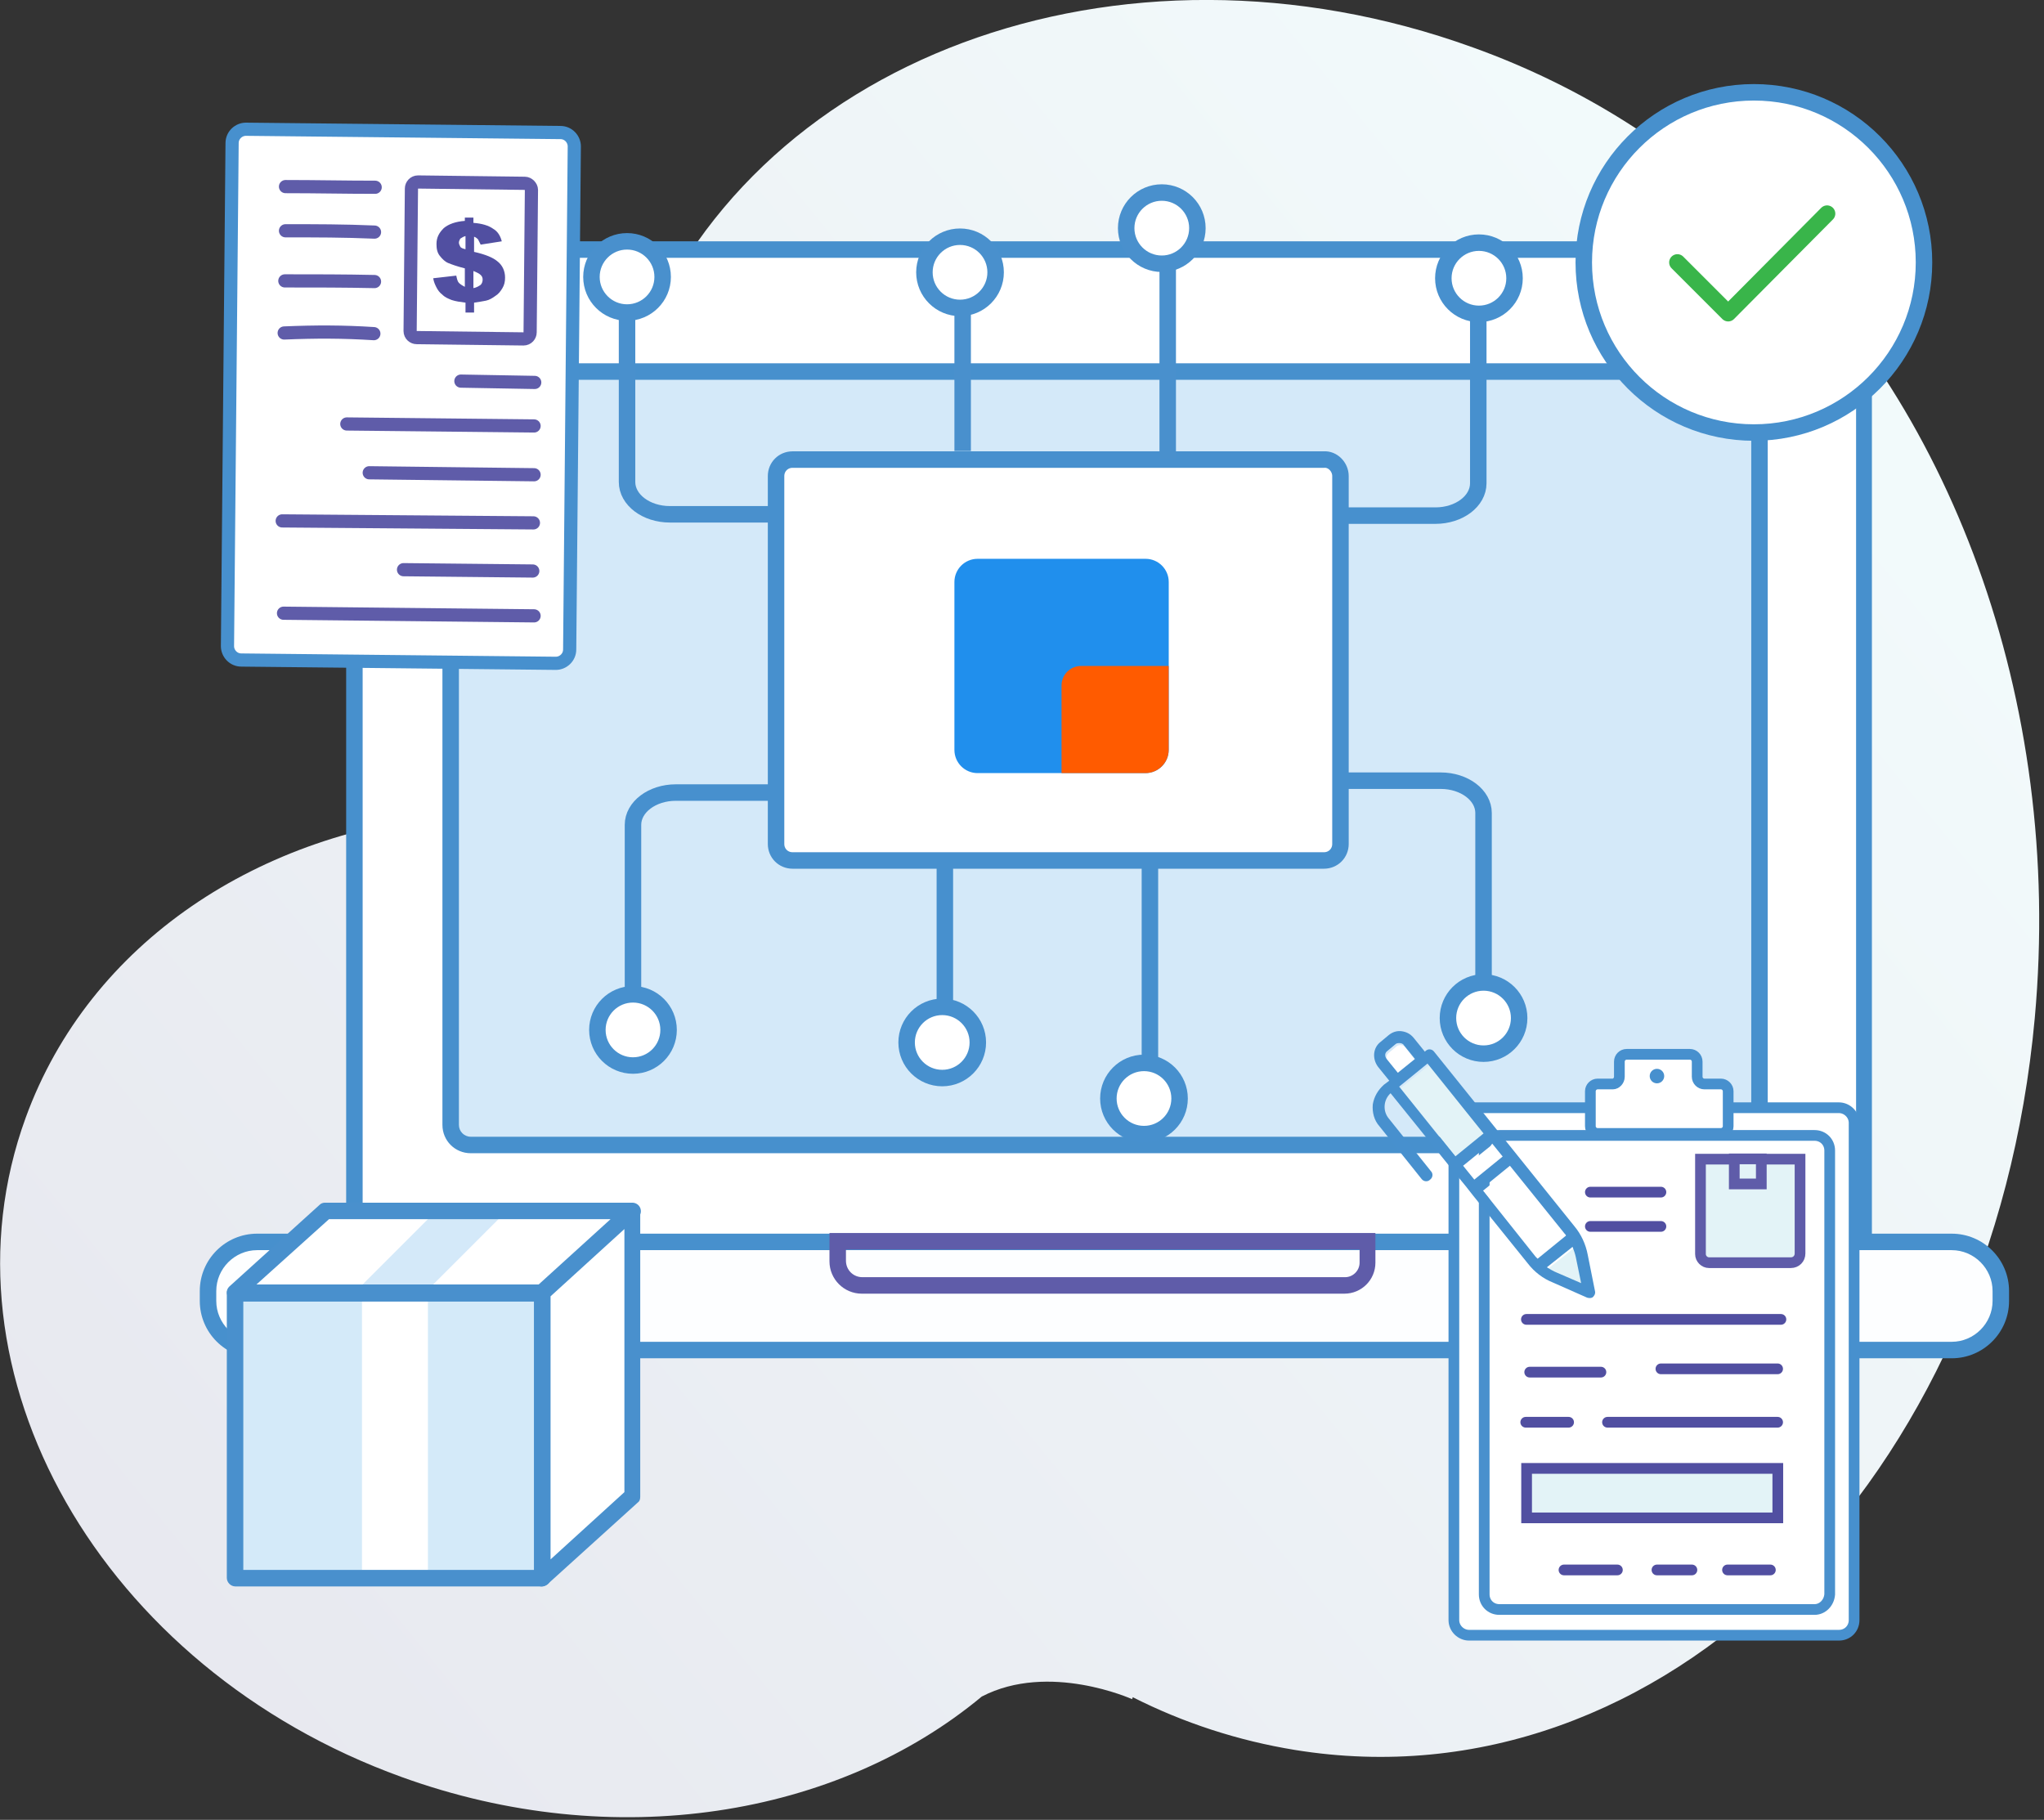 <svg xmlns="http://www.w3.org/2000/svg" width="310" height="276" viewBox="0 0 310 276" fill="none"><rect x="0" y="0" width="310" height="276" fill="#333333" stroke="none"/><g clip-path="url(#clip0_2502_4070)"><path d="M148.9 257.3C159.1 252 171.7 257.7 171.7 257.7L171.8 257.4C179.5 261.3 187.8 264 196.4 265.4C251.9 274.4 302.2 224.7 308.6 154.4C313 106 295.5 60.5 266 33.9C254.6 22.6 240.1 13.2 223.4 7.2C169.8 -12.2 113 8.9 96.5 54.5C90.9 70 90.6 86.3 94.9 101.8C95.4 106.9 95.3 114.6 90.8 117C90.8 117 88.3 120.2 69.3 123.4L69.4 123.5C39.4 126 13.6 142.9 3.9 169.5C-10.2 208.2 15.3 253 60.9 269.5C93.2 281.2 127 275.5 148.9 257.3Z" fill="url(#paint0_linear_2502_4070)"></path><path d="M53.8 188.5H282.8V41.4C282.8 39.4 281.2 37.8 279.2 37.8H57.5C55.5 37.8 53.8 39.5 53.8 41.5V188.5Z" fill="white"></path><path d="M284 189.8H52.5V41.5C52.5 38.8 54.7 36.6 57.4 36.6H279.1C281.7 36.6 283.9 38.8 283.9 41.4V189.8H284ZM55 187.3H281.5V41.4C281.5 40.1 280.5 39.1 279.2 39.1H57.5C56.1 39.1 55 40.2 55 41.6V187.3Z" fill="#4790CD"></path><path d="M39 204.8H296C300.1 204.8 303.5 201.5 303.5 197.3V195.8C303.5 191.7 300.2 188.3 296 188.3H39C34.9 188.3 31.5 191.6 31.5 195.8V197.3C31.6 201.5 34.9 204.8 39 204.8Z" fill="#FDFEFF"></path><path d="M296 206H39C34.2 206 30.3 202.1 30.3 197.3V195.8C30.3 191 34.2 187.1 39 187.1H296C300.8 187.1 304.7 191 304.7 195.8V197.3C304.7 202.1 300.8 206 296 206ZM39 189.6C35.6 189.6 32.8 192.4 32.8 195.8V197.3C32.8 200.7 35.6 203.5 39 203.5H296C299.4 203.5 302.2 200.7 302.2 197.3V195.8C302.2 192.4 299.4 189.6 296 189.6H39Z" fill="#4790CD"></path><path d="M203.9 196.2H130.7C128 196.2 125.8 194 125.8 191.3V187H208.6V191.5C208.6 194.1 206.5 196.2 203.9 196.2ZM128.3 189.4V191.2C128.3 192.6 129.4 193.7 130.8 193.7H204C205.2 193.7 206.2 192.7 206.2 191.5V189.5H128.3V189.4Z" fill="#5F5CA9"></path><path d="M71.4 173.7H263.8C265.5 173.7 266.8 172.3 266.8 170.7V59.4C266.8 57.7 265.4 56.4 263.8 56.4H71.4C69.7 56.4 68.4 57.8 68.4 59.4V170.6C68.4 172.3 69.7 173.7 71.4 173.7Z" fill="#D4E9F9"></path><path d="M263.8 174.9H71.4C69 174.9 67.1 173 67.1 170.6V59.4C67.1 57 69 55.1 71.4 55.1H263.8C266.2 55.1 268.1 57 268.1 59.4V170.6C268.1 173 266.2 174.9 263.8 174.9ZM71.4 57.6C70.4 57.6 69.6 58.4 69.6 59.4V170.6C69.6 171.6 70.4 172.4 71.4 172.4H263.8C264.8 172.4 265.6 171.6 265.6 170.6V59.4C265.6 58.4 264.8 57.6 263.8 57.6H71.4Z" fill="#4790CD"></path><path d="M168.5 52.9C171.538 52.9 174 50.438 174 47.4C174 44.363 171.538 41.9 168.5 41.9C165.462 41.9 163 44.363 163 47.4C163 50.438 165.462 52.9 168.5 52.9Z" fill="white"></path><path d="M37.3 19.6L85 20.1C86.2 20.1 87.1 21.1 87.1 22.2L86.4 98.5C86.4 99.7 85.4 100.6 84.3 100.6L36.6 100.1C35.4 100.1 34.5 99.1 34.5 98L35.2 21.7C35.2 20.5 36.2 19.6 37.3 19.6Z" fill="white" stroke="#4790CE" stroke-width="2" stroke-miterlimit="10" stroke-linecap="round"></path><path d="M56.9 28.4C52.2 28.4 48.1 28.3 43.3 28.3L56.9 28.4Z" fill="white"></path><path d="M56.9 28.4C52.2 28.4 48.1 28.3 43.3 28.3" stroke="#5F5CA9" stroke-width="2" stroke-miterlimit="10" stroke-linecap="round"></path><path d="M56.8 35.2C52.1 35 48 35 43.3 35L56.8 35.2Z" fill="white"></path><path d="M56.8 35.2C52.1 35 48 35 43.3 35" stroke="#5F5CA9" stroke-width="2" stroke-miterlimit="10" stroke-linecap="round"></path><path d="M56.8 42.7C52.1 42.6 48 42.6 43.2 42.6L56.8 42.7Z" fill="white"></path><path d="M56.8 42.7C52.1 42.6 48 42.6 43.2 42.6" stroke="#5F5CA9" stroke-width="2" stroke-miterlimit="10" stroke-linecap="round"></path><path d="M56.7 50.6C52 50.3 47.9 50.3 43.1 50.5L56.7 50.6Z" fill="white"></path><path d="M56.7 50.6C52 50.3 47.9 50.3 43.1 50.5" stroke="#5F5CA9" stroke-width="2" stroke-miterlimit="10" stroke-linecap="round"></path><path d="M81.1 58L69.9 57.8" stroke="#5F5CA9" stroke-width="2" stroke-miterlimit="10" stroke-linecap="round"></path><path d="M81 64.6L52.6 64.3" stroke="#5F5CA9" stroke-width="2" stroke-miterlimit="10" stroke-linecap="round"></path><path d="M81 72L56 71.7" stroke="#5F5CA9" stroke-width="2" stroke-miterlimit="10" stroke-linecap="round"></path><path d="M80.9 79.3L42.8 79" stroke="#5F5CA9" stroke-width="2" stroke-miterlimit="10" stroke-linecap="round"></path><path d="M80.8 86.6L61.2 86.4" stroke="#5F5CA9" stroke-width="2" stroke-miterlimit="10" stroke-linecap="round"></path><path d="M81 93.4L43 93" stroke="#5F5CA9" stroke-width="2" stroke-miterlimit="10" stroke-linecap="round"></path><path d="M79.6 27.8L63.4 27.6C62.8 27.6 62.4 28.1 62.4 28.6L62.2 50.2C62.2 50.8 62.7 51.2 63.2 51.2L79.4 51.4C80 51.4 80.4 50.9 80.4 50.4L80.6 28.8C80.6 28.3 80.1 27.8 79.6 27.8Z" stroke="#5F5CA9" stroke-width="2" stroke-miterlimit="10" stroke-linecap="round"></path><path d="M278.9 248H222.8C221.6 248 220.5 247 220.5 245.7V170.3C220.5 169.1 221.5 168 222.8 168H278.9C280.1 168 281.2 169 281.2 170.3V245.7C281.2 247 280.2 248 278.9 248Z" fill="white" stroke="#4790CE" stroke-width="1.625" stroke-miterlimit="10" stroke-linecap="round"></path><path d="M245.6 163.3V161C245.6 160.4 246.1 159.9 246.7 159.9H256.3C256.9 159.9 257.4 160.4 257.4 161V163.3C257.4 163.9 257.9 164.4 258.5 164.4H261C261.6 164.4 262.1 164.9 262.1 165.5V170.8C262.1 171.4 261.6 171.9 261 171.9H242.3C241.7 171.9 241.2 171.4 241.2 170.8V165.5C241.2 164.9 241.7 164.4 242.3 164.4H244.6C245.1 164.4 245.6 163.9 245.6 163.3Z" fill="white" stroke="#4790CE" stroke-width="1.625" stroke-miterlimit="10"></path><path d="M251.3 164.3C251.907 164.3 252.4 163.807 252.4 163.2C252.4 162.592 251.907 162.1 251.3 162.1C250.692 162.1 250.2 162.592 250.2 163.2C250.2 163.807 250.692 164.3 251.3 164.3Z" fill="#4790CE"></path><path d="M275.2 244.1H227.4C226.1 244.1 225.1 243.1 225.1 241.8V174.5C225.1 173.2 226.1 172.2 227.4 172.2H275.2C276.5 172.2 277.5 173.2 277.5 174.5V241.8C277.4 243.1 276.4 244.1 275.2 244.1Z" fill="white" stroke="#4990CD" stroke-width="1.625" stroke-miterlimit="10"></path><path d="M271.6 191.5H259.2C258.5 191.5 257.9 190.9 257.9 190.2V175.8H273V190.1C273 190.9 272.4 191.5 271.6 191.5Z" fill="#E3F3F7" stroke="#5F5CA9" stroke-width="1.625" stroke-miterlimit="10"></path><path d="M263.026 179.559H267.126V175.759H263.026V179.559Z" fill="#E3F3F7" stroke="#5F5CA9" stroke-width="1.625" stroke-miterlimit="10"></path><path d="M270.1 200.1H231.5" stroke="#514FA1" stroke-width="1.625" stroke-miterlimit="10" stroke-linecap="round"></path><path d="M269.6 207.6H251.9" stroke="#514FA1" stroke-width="1.625" stroke-miterlimit="10" stroke-linecap="round"></path><path d="M242.8 208.1H232" stroke="#514FA1" stroke-width="1.625" stroke-miterlimit="10" stroke-linecap="round"></path><path d="M269.6 215.7H243.8" stroke="#514FA1" stroke-width="1.625" stroke-miterlimit="10" stroke-linecap="round"></path><path d="M237.9 215.7H231.4" stroke="#514FA1" stroke-width="1.625" stroke-miterlimit="10" stroke-linecap="round"></path><path d="M231.53 230.201H269.63V222.701H231.53V230.201Z" fill="#E3F3F7" stroke="#514FA1" stroke-width="1.625" stroke-miterlimit="10" stroke-linecap="round"></path><path d="M268.5 238.1H262" stroke="#514FA1" stroke-width="1.625" stroke-miterlimit="10" stroke-linecap="round"></path><path d="M256.6 238.1H251.3" stroke="#514FA1" stroke-width="1.625" stroke-miterlimit="10" stroke-linecap="round"></path><path d="M245.3 238.1H237.2" stroke="#514FA1" stroke-width="1.625" stroke-miterlimit="10" stroke-linecap="round"></path><path d="M251.9 186H241.2" stroke="#514FA1" stroke-width="1.625" stroke-miterlimit="10" stroke-linecap="round"></path><path d="M251.9 180.8H241.2" stroke="#514FA1" stroke-width="1.625" stroke-miterlimit="10" stroke-linecap="round"></path><path d="M226.388 173.538L222.027 177.05L223.721 179.153L228.082 175.641L226.388 173.538Z" fill="white"></path><path d="M213.1 158.8C212.9 158.6 212.7 158.5 212.5 158.5C212.3 158.5 212 158.5 211.8 158.7L210.6 159.7C210.2 160 210.2 160.6 210.5 161L212.2 163.1L214.8 161L213.1 158.8Z" fill="white"></path><path d="M216.765 161.516L212.403 165.028L220.933 175.62L225.295 172.107L216.765 161.516Z" fill="#E3F3F7"></path><path d="M237.5 187.4L229.2 177.1L224.9 180.6L233.2 190.9C233.3 191 233.4 191.1 233.5 191.2L237.8 187.7C237.7 187.6 237.6 187.5 237.5 187.4Z" fill="white"></path><path d="M238.7 189.3L234.8 192.4C235.3 192.7 235.8 193 236.3 193.2L239.9 194.8L239.1 190.9C239 190.4 238.9 189.8 238.7 189.3Z" fill="#E3F3F7"></path><path d="M240.8 190.3C240.5 188.7 239.8 187.2 238.8 186L217.5 159.5C217.2 159.1 216.6 159 216.2 159.4L216.1 159.5L214.4 157.4C213.9 156.8 213.3 156.5 212.6 156.4C211.9 156.3 211.2 156.5 210.6 157L209.4 158C208.2 158.9 208.1 160.6 209 161.8L210.7 163.9L209.9 164.5C209 165.3 208.4 166.3 208.2 167.5C208.1 168.7 208.4 169.9 209.2 170.8L215.6 178.8C215.9 179.2 216.5 179.3 216.9 178.9C217.3 178.6 217.4 178 217 177.6L210.6 169.6C209.7 168.5 209.8 166.8 210.9 165.8L220.5 177.7L222.3 179.9L223.4 181.3L231.7 191.6C232.7 192.9 234 193.9 235.5 194.5L240.7 196.8C241 196.9 241.4 196.9 241.6 196.7C241.8 196.5 242 196.2 241.9 195.8L240.8 190.3ZM210.4 159.4L211.6 158.4C211.8 158.2 212 158.2 212.3 158.2C212.5 158.2 212.8 158.3 212.9 158.5L214.6 160.6L212 162.7L210.3 160.6C210 160.2 210 159.7 210.4 159.4ZM212.2 164.8L216.5 161.3L225 171.9L220.7 175.4L212.2 164.8ZM221.9 176.8L226.2 173.3L227.9 175.4L223.6 178.9L221.9 176.8ZM224.7 180.3L229 176.8L237.3 187.1C237.4 187.2 237.5 187.3 237.5 187.4L233.2 190.9C233.1 190.8 233 190.7 232.9 190.6L224.7 180.3ZM236.1 193C235.6 192.8 235.1 192.5 234.6 192.2L238.5 189.1C238.7 189.6 238.9 190.2 239 190.7L239.8 194.6L236.1 193Z" fill="#4790CE"></path><path d="M76.1 36.6L72.9 37.1C72.7 36.7 72.6 36.5 72.5 36.3C72.4 36.2 72.2 36 71.9 35.9V38.2C73.7 38.6 74.8 39.1 75.4 39.6C76.2 40.2 76.6 41.1 76.6 42.1C76.6 42.7 76.5 43.2 76.2 43.7C75.9 44.2 75.6 44.6 75.1 44.9C74.7 45.2 74.2 45.5 73.7 45.6C73.2 45.7 72.6 45.8 71.9 45.9V47.4H70.6V45.9C69.8 45.8 69.1 45.7 68.5 45.5C68 45.3 67.5 45.1 67.1 44.7C66.7 44.4 66.4 44 66.2 43.6C66 43.2 65.8 42.8 65.7 42.2L69.2 41.8C69.3 42.3 69.4 42.7 69.6 42.9C69.8 43.1 70.1 43.3 70.5 43.5V40.7C69.3 40.4 68.5 40.1 68 39.9C67.5 39.7 67.1 39.3 66.7 38.8C66.3 38.3 66.2 37.7 66.2 37C66.2 36 66.6 35.3 67.3 34.6C68 34 69.1 33.6 70.5 33.5V33H71.8V33.8C73.1 33.9 74.1 34.2 74.8 34.7C75.5 35.1 75.9 35.8 76.1 36.6ZM70.6 35.8C70.2 35.9 70 36.1 69.8 36.2C69.7 36.4 69.6 36.6 69.6 36.8C69.6 37 69.7 37.2 69.8 37.4C69.9 37.6 70.2 37.7 70.6 37.8V35.8ZM71.8 43.7C72.3 43.6 72.6 43.4 72.9 43.2C73.1 43 73.2 42.7 73.2 42.4C73.2 42.1 73.1 41.9 72.9 41.7C72.7 41.5 72.3 41.3 71.8 41.1V43.7Z" fill="#514FA1"></path><path d="M203.3 72.2V128C203.3 129.4 202.2 130.5 200.8 130.5H120.2C118.8 130.5 117.7 129.4 117.7 128V72.2C117.7 70.8 118.8 69.7 120.2 69.7H200.8C202.1 69.6 203.3 70.8 203.3 72.2Z" fill="white" stroke="#4790CE" stroke-width="2.5" stroke-miterlimit="10"></path><path d="M173.738 117.25H148.267C146.324 117.25 144.75 115.676 144.75 113.733V88.267C144.75 86.324 146.324 84.75 148.267 84.75H173.738C175.681 84.75 177.255 86.324 177.255 88.267V113.738C177.25 115.676 175.676 117.25 173.738 117.25Z" fill="#208FED"></path><path d="M173.711 117.25H160.997V103.958C160.997 102.324 162.324 101.003 163.953 101.003H177.244V113.716C177.25 115.665 175.665 117.25 173.711 117.25Z" fill="#FF5B00"></path><path d="M117.6 120.2H102.5C98.9 120.2 96 122.4 96 125.1V155.4" stroke="#4790CE" stroke-width="2.5" stroke-miterlimit="10"></path><path d="M96 161.6C98.982 161.6 101.4 159.182 101.4 156.2C101.4 153.218 98.982 150.8 96 150.8C93.017 150.8 90.6 153.218 90.6 156.2C90.6 159.182 93.017 161.6 96 161.6Z" fill="white" stroke="#4790CE" stroke-width="2.5" stroke-miterlimit="10"></path><path d="M203.4 118.4H218.5C222.1 118.4 225 120.6 225 123.3V153.6" stroke="#4790CE" stroke-width="2.5" stroke-miterlimit="10"></path><path d="M225 159.8C227.982 159.8 230.4 157.382 230.4 154.4C230.4 151.418 227.982 149 225 149C222.018 149 219.6 151.418 219.6 154.4C219.6 157.382 222.018 159.8 225 159.8Z" fill="white" stroke="#4790CE" stroke-width="2.5" stroke-miterlimit="10"></path><path d="M202.6 78.2H217.7C221.3 78.2 224.2 76 224.2 73.3V43" stroke="#4790CE" stroke-width="2.5" stroke-miterlimit="10"></path><path d="M224.3 47.6C227.282 47.6 229.7 45.182 229.7 42.2C229.7 39.218 227.282 36.8 224.3 36.8C221.318 36.8 218.9 39.218 218.9 42.2C218.9 45.182 221.318 47.6 224.3 47.6Z" fill="white" stroke="#4790CE" stroke-width="2.5" stroke-miterlimit="10"></path><path d="M143.3 131V156.3" stroke="#4790CE" stroke-width="2.5" stroke-miterlimit="10"></path><path d="M174.4 131.5V166.2" stroke="#4790CE" stroke-width="2.5" stroke-miterlimit="10"></path><path d="M173.5 172C176.482 172 178.9 169.582 178.9 166.6C178.9 163.618 176.482 161.2 173.5 161.2C170.518 161.2 168.1 163.618 168.1 166.6C168.1 169.582 170.518 172 173.5 172Z" fill="white" stroke="#4790CE" stroke-width="2.5" stroke-miterlimit="10"></path><path d="M142.9 163.5C145.882 163.5 148.3 161.082 148.3 158.1C148.3 155.118 145.882 152.7 142.9 152.7C139.918 152.7 137.5 155.118 137.5 158.1C137.5 161.082 139.918 163.5 142.9 163.5Z" fill="white" stroke="#4790CE" stroke-width="2.5" stroke-miterlimit="10"></path><path d="M116.7 78H101.6C98 78 95.1 75.8 95.1 73.1V42.8" stroke="#4990CD" stroke-width="2.5" stroke-miterlimit="10"></path><path d="M95.1 47.4C98.082 47.4 100.5 44.982 100.5 42C100.5 39.017 98.082 36.6 95.1 36.6C92.118 36.6 89.7 39.017 89.7 42C89.7 44.982 92.118 47.4 95.1 47.4Z" fill="white" stroke="#4990CD" stroke-width="2.5" stroke-miterlimit="10"></path><path d="M177.1 69.7V35" stroke="#4990CD" stroke-width="2.5" stroke-miterlimit="10"></path><path d="M176.2 40C179.182 40 181.6 37.582 181.6 34.6C181.6 31.618 179.182 29.2 176.2 29.2C173.218 29.2 170.8 31.618 170.8 34.6C170.8 37.582 173.218 40 176.2 40Z" fill="white" stroke="#4990CD" stroke-width="2.5" stroke-miterlimit="10"></path><path d="M146 68.4V43.1" stroke="#4990CD" stroke-width="2.5" stroke-miterlimit="10"></path><path d="M145.6 46.7C148.582 46.7 151 44.282 151 41.3C151 38.318 148.582 35.9 145.6 35.9C142.618 35.9 140.2 38.318 140.2 41.3C140.2 44.282 142.618 46.7 145.6 46.7Z" fill="white" stroke="#4990CD" stroke-width="2.5" stroke-miterlimit="10"></path><path d="M82.3 196.1H35.7V239.3H82.3V196.1Z" fill="#D4EAF9"></path><path d="M64.9 196.2H54.9V238.1H64.9V196.2Z" fill="white"></path><path d="M82.2 240.6H35.7C35 240.6 34.4 240 34.4 239.3V196.1C34.4 195.4 35 194.8 35.7 194.8H82.3C83 194.8 83.6 195.4 83.6 196.1V239.3C83.5 240 82.9 240.6 82.2 240.6ZM36.9 238.1H81V197.4H36.9V238.1Z" fill="#4990CD"></path><path d="M95.9 183.6H49.4L35.7 196.1H82.2L95.9 183.6Z" fill="white"></path><path d="M76.3 184.2L64.3 196.2H53.6L65.6 184.2H76.3Z" fill="#D4E9F9"></path><path d="M82.2 197.3H35.7C35.2 197.3 34.7 197 34.5 196.5C34.3 196 34.4 195.5 34.8 195.1L48.5 182.7C48.7 182.5 49 182.4 49.3 182.4H95.9C96.4 182.4 96.9 182.7 97.1 183.2C97.3 183.7 97.2 184.2 96.8 184.6L83.1 197C82.8 197.2 82.5 197.3 82.2 197.3ZM38.9 194.8H81.7L92.6 184.9H49.9L38.9 194.8Z" fill="#4990CD"></path><path d="M95.9 226.9L82.2 239.3V196.1L95.9 183.6V226.9Z" fill="white"></path><path d="M82.2 240.6C82 240.6 81.9 240.6 81.7 240.5C81.2 240.3 81 239.9 81 239.4V196.2C81 195.8 81.1 195.5 81.4 195.3L95.1 182.9C95.5 182.6 96 182.5 96.4 182.7C96.9 182.9 97.1 183.3 97.1 183.8V227C97.1 227.4 97 227.7 96.7 227.9L83 240.3C82.8 240.4 82.5 240.6 82.2 240.6ZM83.5 196.6V236.5L94.7 226.3V186.4L83.5 196.6Z" fill="#4990CD"></path><path d="M266 65.6C280.249 65.6 291.8 54.049 291.8 39.8C291.8 25.551 280.249 14 266 14C251.751 14 240.2 25.551 240.2 39.8C240.2 54.049 251.751 65.6 266 65.6Z" fill="white" stroke="#4790CD" stroke-width="2.5" stroke-miterlimit="10"></path><path d="M254.4 39.8L262.1 47.5L277.1 32.4" stroke="#39B54A" stroke-width="2.5" stroke-miterlimit="10" stroke-linecap="round" stroke-linejoin="round"></path></g><defs><linearGradient id="paint0_linear_2502_4070" x1="1.615" y1="245.961" x2="258.818" y2="36.076" gradientUnits="userSpaceOnUse"><stop stop-color="#E7E8EF"></stop><stop offset="0.995" stop-color="#F2FAFB"></stop></linearGradient><clipPath id="clip0_2502_4070"><rect width="310" height="276" fill="white"></rect></clipPath></defs></svg>